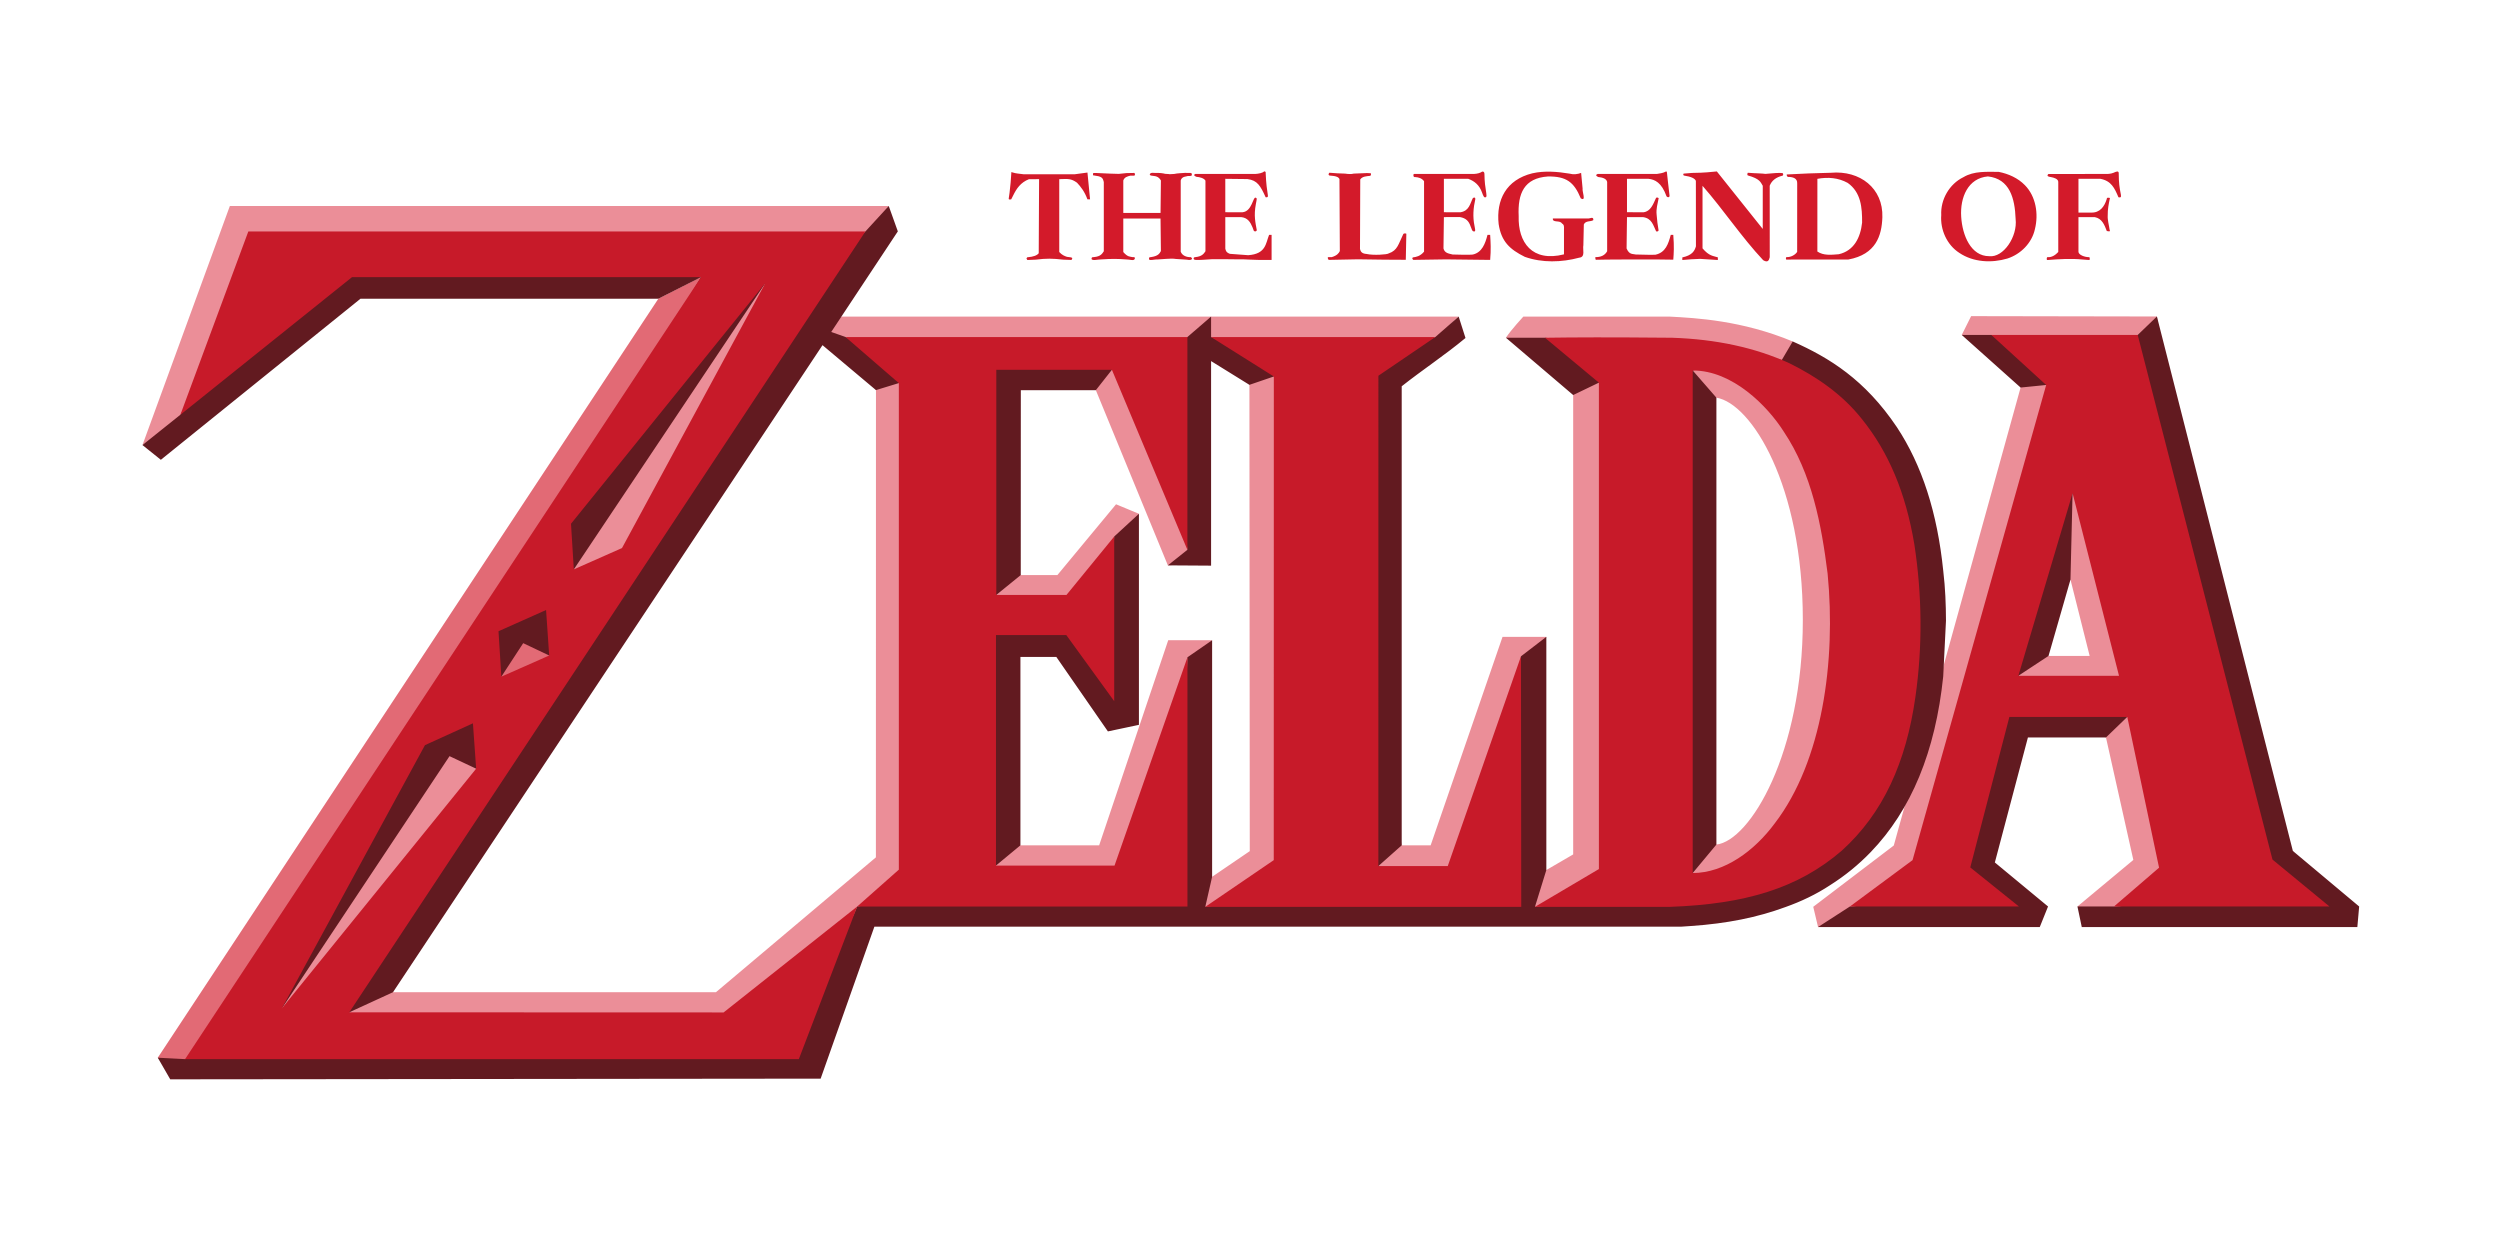 <?xml version="1.0" encoding="UTF-8" standalone="no"?>
<!-- Created with Inkscape (http://www.inkscape.org/) -->

<svg
   xmlns:dc="http://purl.org/dc/elements/1.1/"
   xmlns:cc="http://creativecommons.org/ns#"
   xmlns:rdf="http://www.w3.org/1999/02/22-rdf-syntax-ns#"
   xmlns:svg="http://www.w3.org/2000/svg"
   xmlns="http://www.w3.org/2000/svg"
   xmlns:xlink="http://www.w3.org/1999/xlink"
   xmlns:sodipodi="http://sodipodi.sourceforge.net/DTD/sodipodi-0.dtd"
   xmlns:inkscape="http://www.inkscape.org/namespaces/inkscape"
   id="svg2483"
   sodipodi:version="0.32"
   inkscape:version="0.47 r22583"
   width="800"
   height="400"
   version="1.0"
   sodipodi:docname="logoSTwosub.svg"
   style="display:inline"
   inkscape:output_extension="org.inkscape.output.svg.inkscape">
  <defs
     id="defs2486">
    <linearGradient
       id="linearGradient6577">
      <stop
         id="stop6579"
         offset="0"
         style="stop-color:#b8e6fb;stop-opacity:1;" />
      <stop
         id="stop6581"
         offset="1"
         style="stop-color:#7e9dab;stop-opacity:1" />
    </linearGradient>
    <linearGradient
       id="linearGradient6559">
      <stop
         style="stop-color:#b8e6fb;stop-opacity:1;"
         offset="0"
         id="stop6561" />
      <stop
         style="stop-color:#7e9dab;stop-opacity:1"
         offset="1"
         id="stop6563" />
    </linearGradient>
    <linearGradient
       inkscape:collect="always"
       xlink:href="#linearGradient6559"
       id="linearGradient3199"
       gradientUnits="userSpaceOnUse"
       spreadMethod="reflect"
       x1="1505.037"
       y1="1416.762"
       x2="1505.037"
       y2="1589.027" />
    <linearGradient
       inkscape:collect="always"
       xlink:href="#linearGradient6577"
       id="linearGradient3207"
       gradientUnits="userSpaceOnUse"
       spreadMethod="reflect"
       x1="2950.812"
       y1="1665.444"
       x2="2950.812"
       y2="1841" />
    <linearGradient
       inkscape:collect="always"
       xlink:href="#linearGradient6577"
       id="linearGradient3213"
       gradientUnits="userSpaceOnUse"
       spreadMethod="reflect"
       x1="2320.276"
       y1="1714.091"
       x2="2320.276"
       y2="1832.291" />
  </defs>
  <sodipodi:namedview
     inkscape:window-height="739"
     inkscape:window-width="1268"
     inkscape:pageshadow="2"
     inkscape:pageopacity="0"
     guidetolerance="10.0"
     gridtolerance="10.0"
     objecttolerance="10.0"
     borderopacity="1.0"
     bordercolor="#666666"
     pagecolor="#ffffff"
     id="base"
     showgrid="false"
     inkscape:zoom="0.972"
     inkscape:cx="400"
     inkscape:cy="167.69547"
     inkscape:window-x="0"
     inkscape:window-y="0"
     inkscape:current-layer="layer2"
     inkscape:window-maximized="1" />
  <g
     inkscape:groupmode="layer"
     id="layer2"
     inkscape:label="Ebene#1"
     style="display:inline"
     transform="translate(0,-100)">
    <g
       id="g3100"
       transform="translate(-0.786,4.902)">
      <g
         transform="matrix(0.223,0,0,0.223,181.195,243.327)"
         id="g3116">
        <path
           id="path2412"
           style="fill:#eb8e98;fill-opacity:1;display:inline"
           d="m 2019.522,-211.061 -13.471,27.005 c 0,0 81.714,18.142 84.444,75.478 l -181.961,657.146 -115.582,87.952 6.908,29.067 c 219.966,-12.054 191.207,-383.315 413.151,-272.046 l 39.269,175.748 c 0,0 -80.201,66.792 -80.201,66.792 0,0 283.297,166.29 114.019,-846.643 l -266.576,-0.5 z m 142.555,378.064 27.52,109.519 -91.187,0 63.667,-109.519 z M 1393.301,640.343 c 682.123,14.002 460.325,-649.891 370.17,-815.074 -72.767,-30.211 -138.797,-33.659 -176.495,-35.65 l -210.031,0 c 0,0 -17.706,19.13 -25.004,30.325 33.133,8.411 66.612,10.052 96.528,81.514 l 0,659.908 -38.828,22.59 c -39.875,-73.848 -55.292,-170.794 0.309,-334.814 l -62.843,0 -103.166,299.184 -41.536,0 C 1169.642,362.666 989.238,61.676 1284.148,-210.381 l -915.299,0 97.473,-158.707 -945.503,0 -125.399,343.029 C -441.772,-123.882 -265.511,-406.806 212.183,-282.48 -182.543,450.983 -592.709,843.89 -348.515,825.849 c 630.142,40.232 710.424,-78.807 779.8,-181.702 0,0 962.016,-3.803 962.016,-3.803 z m -1174.935,118.741 -463.664,0.02 c 0,0 562.22,-1246.51 693.273,-864.271 l -0.094,670.738 -229.515,193.513 z m 765.512,-871.565 0.5,669.144 -54.345,37.022 c -36.015,8.722 -47.826,-296.126 0.328,-339.667 l -63.003,0 -99.107,294.285 -113.168,0 C 449.049,232.249 765.311,294.607 825.321,72.569 l -32.819,-13.647 -84.19,101.592 -52.896,0 C 582.559,-1.855 580.189,-190.68 763.286,-105.332 l 103.568,251.925 c 109.495,0 -40.003,-441.106 117.024,-259.075 z m 670.113,18.441 c 50.197,8.245 124.02,125.638 124.02,318.911 0,191.518 -75.913,316.985 -124.02,322.354 -123.376,-112.141 -94,-682.958 0,-641.264 z"
           sodipodi:nodetypes="ccccccccccccccccccccccccccccccccccccccccccccccccccccccccccc" />
        <path
           d="m 135.852,-236.249 -718.457,1089.336 31.13,21.785 c 0,0 352.311,-488.649 352.311,-488.649 0,0 215.727,-92.215 215.727,-92.215 0,0 -51.516,-151.665 -51.516,-151.665 0,0 234.128,-410.81 234.128,-410.81 0,0 -63.323,32.217 -63.323,32.217 z"
           style="fill:#e26a75;fill-opacity:1;display:inline"
           id="path2407"
           sodipodi:nodetypes="cccccccc" />
        <path
           id="path3194"
           style="fill:#621a20;fill-opacity:1;display:inline"
           d="m 466.322,-369.088 c 0,0 -35.667,38.878 -35.667,38.878 -860.145,8.001 -824.822,3.629 -980.849,260.672 0,0 -54.384,43.476 -54.384,43.476 l 26.379,21.16 286.513,-231.164 427.42,-0.004 c 0,0 61.354,-31.036 61.354,-31.036 0,0 -674.546,1114.561 -740.531,1122.225 0,0 -39.159,-2.03 -39.159,-2.03 l 17.882,31.027 933.306,-0.992 77.107,-218.037 1157.789,-0.031 14.502,-1 c 51.265,-3.541 94.413,-12.191 134.867,-27.067 22.757,-8.076 44.29,-18.296 64.167,-31.412 21.346,-13.496 40.862,-29.372 58.229,-47.352 58.262,-60.321 93.078,-144.583 104.205,-252.199 l 3.97,-79.951 c -0.08,-23.247 -0.959,-46.894 -3.907,-71.575 -8.448,-83.35 -30.489,-151.64 -66.605,-206.316 -45.812,-68.18 -97.024,-99.641 -149.439,-122.915 l -15.589,26.524 -339.927,-31.849 -56.014,0 96.528,82.233 c 0,0 37.061,-17.858 37.061,-17.858 71.095,-10.156 246.583,732.731 -91.926,752.264 0,0 16.347,-52.806 16.347,-52.806 l 0,-334.635 -36.412,27.973 c -14.857,175.852 -18.398,426.738 -204.628,300.957 l 33.496,-29.747 0,-658.721 c 30.157,-23.841 61.955,-44.699 91.525,-69.285 0,0 -9.783,-30.7 -9.783,-30.7 l -33.529,29.325 c -44.508,23.004 -285.244,17.503 -321.75,0 l 0,-29.325 -34.51,29.763 c -2.5,27.505 -447.947,25.567 -489.954,-0.438 l -20.628,-7.282 95.579,-144.337 c 0,0 -13.033,-36.412 -13.033,-36.412 z M 289.306,-258.626 C 272.726,-180.623 133.294,194.167 13.848,153.175 L 289.306,-258.626 z m 1969.256,74.57 c -43.639,17.154 -142.101,18.65 -210.004,0 l -42.507,0 84.444,75.478 36.674,-3.673 c 35.066,-8.193 -35.528,740.332 -281.569,748.333 l -45.74,29.505 318.155,0 11.867,-29.505 -76.324,-63.167 47.449,-179.374 112.003,0 c 0,0 30.58,-29.505 30.58,-29.505 56.009,-8.001 157.026,268.045 -19.003,272.046 0,0 -52.509,-2e-4 -52.509,-2e-4 0,0 6.204,29.505 6.204,29.505 l 395.446,0 2.606,-29.505 -95.141,-79.701 -195.096,-766.942 -27.536,26.505 z m -1887.288,14.659 76.701,64.48 33.818,-10.345 C 523.957,101.543 594.86,620.283 421.063,636.082 313.903,906.955 -306.427,859.761 -307.864,787.944 l 62.804,-28.842 616.335,-928.5 z m 557.598,22.84 c 0,0 55.005,34.084 55.005,34.084 l 37.452,-12.799 c 72.322,-5.399 195.115,730.256 -100.771,761.855 l 9.803,-43.121 0,-339.443 -35.426,24.488 C 880.572,762.552 619.883,577.608 619.883,577.608 c 0,0 35.397,-29.306 35.397,-29.306 l 0,-270.28 51.547,0 73.985,106.834 c 0,0 44.508,-9.425 44.508,-9.425 l 0,-302.862 -35.475,32.645 c -4.309,129.63 -153.409,117.921 -169.208,83.808 l 35.123,-28.51 0.094,-265.319 107.647,0 23.246,-29.514 c 84.744,-28.727 108.116,258.602 108.116,258.602 0,0 -28.001,22.312 -28.001,22.312 l 62.014,0.406 0,-293.557 0,0 0,0 0,0 0,0 0,0 0,0 0,0 0,0 0,0 0,0 0,0 0,0 0,0 0,0 0,0 0,0 0,0 0,0 0,0 0,0 0,0 0,0 0,0 0,0 0,0 0,0 0,0 0,0 0,0 0,0 0,0 0,0 0,0 0,0 0,0 0,0 0,0 0,0 0,0 0,0 0,0 0,0 0,0 0,0 0,0 0,0 0,0 0,0 0,0 0,0 0,0 0,0 0,0 0,0 0,0 0,0 0,0 0,0 0,0 0,0 0,0 0,0 0,0 0,0 0,0 0,0 0,0 0,0 0,0 0,0 0,0 0,0 0,0 0,0 0,0 0,0 0,0 0,0 0,0 0,0 0,0 0,0 0,0 0,0 0,0 0,0 0,0 0,0 0,0 0,0 0,0 0,0 0,0 0,0 0,0 0,0 0,0 0,0 0,0 0,0 0,0 0,0 0,0 0,0 0,0 0,0 z m 691.113,734.63 34.006,-40.849 0,-641.264 c 0,0 -34.006,-39.011 -34.006,-39.011 332.645,-86.333 294.023,831.075 0,721.124 z M 2165.082,42.818 C 2368.756,155.156 2365.708,387.096 2087.282,305.026 l 43.289,-28.505 31.505,-109.519 3.005,-124.185 z M -58.222,258.213 c 0,0 39.101,18.566 39.101,18.566 -17.003,33.506 -71.291,30.767 -71.291,30.767 l 32.19,-49.332 z m -105.734,162.146 41.144,19.351 c 0,0 -273.886,346.367 -282.888,344.242 l 241.744,-363.593 z"
           sodipodi:nodetypes="cccccccccccccccccccccccccccccccccccccccccccccccccccccccccccccccccccccccccccccccccccccccccccccccccccccccccccccccccccccccccccccccccccccccccccccccccccccccccccccccccccccccccccccccccccccccccccccccccccccccccccccccccccccccccccccccc" />
        <path
           id="path3383"
           style="fill:#c71a29;fill-opacity:1;display:inline"
           d="M 289.236,-258.524 83.538,121.745 14.402,152.344 c 0,0 -4.046,-65.459 -4.046,-65.459 L 289.236,-258.524 z m 729.669,134.078 -0.114,694.017 -98.233,67.011 453.386,0 -0.406,-359.467 -105.049,300.957 c 0,0 -99.579,0 -99.579,0 l 0.062,-703.619 c 0,0 81.647,-55.509 81.647,-55.509 l -321.75,0 90.037,56.61 -3e-4,0 z m 1239.657,-59.61 -210.005,0 78.638,71.801 -191.751,681.826 -89.845,66.511 242.503,0 -69.831,-56.072 56.135,-215.974 169.185,4.1e-4 45.602,216.349 -64.698,55.697 309.24,0 -81.795,-67.351 -193.376,-752.787 z m -850.608,4.001 77.41,64.452 0,697.966 -91.761,54.22 194.127,0 c 106.732,-3.851 183.169,-26.243 246.163,-80.615 59.612,-53.931 92.293,-126.911 105.616,-220.154 10.463,-72.847 9.67,-146.676 -1.469,-219.381 -12.394,-73.931 -36.769,-132.136 -75.388,-179.968 -27.564,-34.868 -64.404,-60.493 -104.08,-80.014 -48.944,-22.358 -105.003,-34.422 -168.091,-36.506 -92.271,-0.824 -137.074,-0.659 -182.526,0 z m 342.615,134.585 c 40.382,60.175 54.133,133.324 63.011,203.972 12.193,125.157 -7.541,269.039 -75.7,358.06 -29.05,39.392 -72.06,71.362 -117.893,71.51 8e-4,-240.375 -6e-4,-480.749 0,-721.124 57.196,-0.255 107.498,51.216 130.583,87.581 z m 481.144,350.497 -144.431,0 77.795,-262.044 66.636,262.044 z m -2362.086,68.195 4.623,65.107 c 0,0 -278.855,343.975 -278.855,343.975 0,0 205.408,-377.76 205.408,-377.76 0,0 68.824,-31.322 68.824,-31.322 z m 104.955,-162.586 c 0,0 4.47,65.278 4.47,65.278 l -68.637,30.363 c 0,0 -4.094,-65.198 -4.094,-65.198 0,0 68.261,-30.443 68.261,-30.443 z m 458.269,-543.235 -885.513,-9.2e-4 -97.532,263.064 246.354,-197.533 c 166.942,0.08 333.885,-0.122 500.827,0.017 l -740.434,1122.173 880.727,-1e-4 83.784,-219.037 473.871,0 0,-357.576 -104.644,298.86 -170.115,0 0,-330.822 100.885,0 68.785,94.891 0,-236.22 -68.512,83.792 -100.681,0 0,-323.055 165.879,-9e-5 c 0,0 108.331,258.324 108.331,258.324 l 0,-305.331 -490.458,0 76.388,66.097 0,698.169 -59.729,52.872 -191.72,152.026 -537.153,-0.188 C -179.8,594.453 -51.874,400.93 76.068,207.417 l 356.783,-540.016 0,-10e-4 0,-4e-5 z"
           sodipodi:nodetypes="ccccccccccccccccccccccccccccccccccccccccccccccccccccccccccccccccccccccccccccccccccccccccccccccc" />
      </g>
      <path
         d="m 592.048,153.622 c 4.276,3.025 4.641,7.913 4.611,12.724 -0.535,4.813 -2.599,8.99 -7.464,10.108 -2.552,0.214 -4.892,0.458 -6.853,-0.87 0,0 0.007,-23.266 0.007,-23.266 3.423,-0.603 6.642,-0.361 9.699,1.305 z m 44.881,-2.07 c 6.97,0.771 8.616,7.006 8.854,13.59 0.667,5.706 -3.938,12.459 -8.442,11.932 -5.849,0.03 -8.612,-6.651 -8.973,-12.61 -0.397,-6.181 2.172,-12.376 8.561,-12.912 z m -64.403,-0.627 c 0.006,0.55 0.201,0.891 0.801,0.787 1.397,0.089 2.628,0.516 2.561,2.075 -0.005,7.307 -0.009,14.615 -0.013,21.922 -0.699,1.025 -2.055,1.698 -3.298,1.667 -0.452,-0.122 -0.389,1.105 0.162,0.783 6.508,-0.011 13.016,-0.017 19.524,-0.02 8.829,-1.634 10.684,-7.623 10.877,-13.517 0.304,-9.268 -7.146,-15.066 -16.474,-14.24 -5.69,0.11 -8.455,0.269 -14.139,0.543 z m -146.342,0.334 c 2.391,0.142 2.967,0.598 3.23,1.107 l 0.118,23.078 c -0.354,0.728 -0.912,1.421 -2.569,1.928 l -1.002,0.007 c -0.568,-0.022 -0.165,0.661 0,0.884 l 9.357,-0.188 8.41,0.118 6.913,0.039 0.174,-8.337 c -0.253,-0.124 -0.602,-0.175 -0.947,0.049 -1.591,3.228 -1.815,5.272 -4.685,6.24 -0.484,0.409 -4.981,0.672 -7.097,0.182 -1.467,-0.092 -1.91,-0.731 -2.1,-1.586 l 0.084,-22.275 c 0.69,-0.963 1.941,-1.011 3.209,-1.142 0.303,-0.277 0.25,-0.588 0.153,-0.828 l -1.239,-0.056 c -0.733,0.009 -2.68,0.127 -4.212,0.174 -0.77,0.219 -1.718,0.153 -2.785,0 l -2.506,-0.098 -2.506,-0.181 c -0.274,0.356 -0.39,0.676 0,0.884 z m -62.743,-0.814 -2.193,0.042 -2.454,0.251 -2.785,-0.084 c -1.532,-0.047 -3.526,-0.183 -4.261,-0.191 -0.399,0.01 -0.798,-0.061 -1.197,0.073 l 0,0.654 0.975,0.167 c 2.318,0.274 2.199,1.185 2.478,1.991 l 0,22.152 c -0.55,0.803 -0.962,1.654 -3.175,1.873 -0.344,0.007 -0.722,-0.043 -0.752,0.501 -0.002,0.806 2.209,0.211 2.98,0.244 3.572,-0.232 5.101,-0.226 8.243,0.007 0.922,-0.053 2.43,0.619 2.628,-0.278 0.099,-0.34 -0.044,-0.543 -0.686,-0.466 -0.867,-0.205 -1.565,0.019 -3.001,-1.629 l 0,-10.723 11.918,8.9e-4 0.118,10.409 c -0.459,0.771 -0.787,1.569 -3.181,1.935 -0.314,0.035 -0.698,-0.007 -0.613,0.473 -0.239,0.874 1.818,0.187 2.729,0.278 l 2.729,-0.188 c 1.101,-0.08 2.3,-0.124 3.122,0.028 1.593,0.055 2.898,0.227 3.561,0.233 0.79,0.172 1.517,0.114 1.615,-0.317 -0.015,-0.21 -0.147,-0.373 -0.393,-0.491 -1.352,0.039 -2.735,-0.481 -3.227,-1.741 l 0,-22.8 c 0.343,-1.395 1.938,-1.238 2.311,-1.437 0.671,0.048 1.441,0.025 1.229,-0.529 0.111,-0.711 -0.98,-0.348 -2.148,-0.466 -0.612,0.07 -2.468,0.102 -3.46,0.344 -2.242,0.175 -0.618,0.061 -2.92,-0.038 -0.556,-0.162 -1.754,-0.351 -3.345,-0.289 -0.143,0.01 -1.312,-0.234 -1.559,0.414 -0.119,0.507 0.923,0.494 1.302,0.56 1.296,0.124 1.866,0.765 2.249,1.438 l -0.118,10.387 -11.918,-0.003 0,-10.383 c 0.357,-1.047 1.286,-1.303 2.235,-1.532 l 1.33,0 0.192,-0.414 c -0.131,-0.187 0.032,-0.561 -0.557,-0.456 z m -39.608,6.391 c -0.274,1.904 -0.424,2.103 0.071,2.103 l 0.465,-0.049 0.647,-1.281 c 1.052,-2.151 2.365,-4.125 5.04,-5.173 l 3.237,-0.007 -0.118,23.705 c -0.5,0.636 -1.516,1.129 -3.683,1.302 l -0.244,0.39 0.292,0.473 2.708,-0.111 c 3.365,-0.427 5.303,-0.397 8.779,0 l 2.659,0.094 0.226,-0.512 c 0.021,-0.318 -0.701,-0.384 -1.681,-0.477 -0.811,-0.262 -1.628,-0.6 -2.485,-1.549 l 0,-23.315 c 2.815,-0.08 3.737,-0.256 5.681,1.135 1.258,1.336 2.445,2.885 3.335,5.326 l 0.842,0 -0.835,-8.577 -4.01,0.543 -8.243,0 -8.243,0 c -1.165,-0.162 -2.469,-0.226 -3.376,-0.55 l -0.473,-0.146 c -0.13,2.231 -0.301,4.46 -0.592,6.676 z m 167.308,-6.285 c -8.426,2.091 -11.624,8.558 -10.789,16.236 0.845,5.585 3.542,8.103 8.377,10.501 5.532,1.962 11.795,1.783 17.412,0.266 2.054,-0.196 1.032,-2.576 1.321,-3.991 0.049,-2.213 0.098,-4.425 0.146,-6.638 0.562,-1.321 2.292,-0.807 3.043,-1.403 0.113,-1.306 -1.18,-0.399 -1.786,-0.506 -3.723,-0.004 -7.447,-0.008 -11.17,-0.012 -0.15,1.498 2.24,0.442 2.925,1.611 0.751,0.375 0.662,1.149 0.64,1.847 0,2.598 0,5.43 0,8.028 -10.225,2.581 -14.748,-3.862 -14.499,-12.238 -0.355,-7.278 1.755,-12.153 9.329,-12.683 5.916,-0.084 8.385,1.781 10.525,6.971 1.876,1.216 0.402,-2.176 0.602,-3.116 -0.159,-1.665 -0.312,-3.332 -0.471,-4.997 -1.155,0.426 -2.41,0.589 -3.736,0.227 -3.842,-0.634 -8.029,-0.981 -11.868,-0.1 z m 149.242,-0.454 c -3.799,-0.002 -7.894,-0.344 -11.295,1.693 -4.492,2.166 -7.37,7.161 -7.104,12.126 -0.363,4.686 1.814,9.557 5.811,12.122 4.467,2.993 10.307,3.294 15.358,1.787 4.274,-1.379 7.847,-4.974 8.806,-9.415 1.195,-4.805 0.361,-10.428 -3.207,-14.058 -2.237,-2.298 -5.258,-3.637 -8.368,-4.256 z m 37.869,-0.117 c -0.903,0.133 -1,0.64 -2.993,0.783 0,0 -18.982,0.011 -18.982,0.011 -0.777,0.757 0.196,0.897 0.837,0.998 0.828,0.145 2.422,0.556 2.316,1.653 0,7.437 0,14.874 0,22.312 -0.891,0.964 -2.086,1.793 -3.464,1.643 -0.281,0.095 -0.387,1.07 0.12,0.918 3.699,-0.277 7.415,-0.526 11.119,-0.153 0.75,0.054 1.5,0.108 2.25,0.162 -0.07,-0.329 0.341,-0.923 -0.368,-0.93 -1.078,0.014 -3.159,-0.669 -3.196,-1.698 0,0 0,-11.106 0,-11.106 0,0 5.231,0.006 5.231,0.006 2.312,0.449 3.079,2.454 3.841,4.449 0.469,0.041 1.282,0.394 0.889,-0.449 -0.195,-1.532 -0.696,-3.034 -0.596,-4.591 -0.036,-1.873 0.32,-3.72 0.716,-5.542 -0.361,-0.036 -1.004,-0.303 -1.029,0.347 -0.758,2.463 -2.213,4.424 -4.997,4.331 0,0 -2.703,0 -4.054,0 0,-3.653 0,-7.148 0,-10.8 0,0 7.016,-0.007 7.016,-0.007 3.496,0.665 4.543,2.979 5.78,5.906 0.67,0.132 0.935,0.007 0.784,-0.794 -0.467,-2.488 -0.664,-3.441 -0.703,-7.088 -0.098,-0.245 -0.245,-0.417 -0.515,-0.36 z m -144.583,0.107 c -0.781,0.406 -1.74,0.516 -2.671,0.671 l -18.948,-0.007 c -0.55,0.212 -0.761,0.562 0.126,0.981 1.365,0.146 2.671,0.49 2.896,1.58 l 0,22.187 c -0.767,1.37 -2.091,1.903 -3.787,1.88 -0.029,0.298 0.04,0.572 0.132,0.849 0.673,-0.082 20.507,-0.189 24.819,-0.035 0.157,-2.047 0.303,-4.133 0,-7.943 l -0.808,0 c -0.77,2.864 -1.645,5.636 -4.873,6.349 -0.903,0.076 -3.517,0.014 -6.328,-0.063 -1.011,-0.247 -2.072,0.118 -2.938,-1.942 l 0.063,-5.012 0.07,-5.012 5.075,0 c 2.903,0.356 3.317,2.667 4.254,4.567 0.487,0.085 0.731,-0.043 0.773,-0.348 -0.265,-1.578 -0.501,-3.2 -0.62,-4.999 -0.209,-1.82 0.323,-3.526 0.654,-5.291 -0.312,-0.197 -0.609,-0.309 -0.842,-0.056 -0.935,2.05 -1.738,4.279 -3.963,4.573 l -5.331,-0.006 0,-10.693 6.891,0 c 2.009,0.217 4.175,1.157 5.764,5.614 0.37,0.367 0.704,0.413 0.983,-0.033 -0.427,-3.812 -0.719,-6.084 -0.885,-7.858 -0.137,-0.045 -0.361,-0.124 -0.506,0.046 z m -77.187,2.99 0,22.556 c -1.25,1.479 -2.515,1.697 -3.571,1.831 -0.313,0.213 -0.193,0.543 0.125,0.794 l 10.463,-0.16 14.138,0.168 c 0.3,-3.268 0.155,-5.647 0,-8.005 l -0.848,-0.009 c -0.719,2.798 -1.752,5.618 -4.657,6.286 -0.448,0.068 -1.327,0.152 -6.509,0 -1.215,-0.306 -2.563,-0.425 -2.924,-1.942 l 0.132,-10.025 5.131,-0.014 c 1.914,0.336 2.848,1.26 3.425,3.007 0.306,0.594 0.431,1.642 1.002,1.573 0.775,0.249 0.354,-0.972 0.223,-1.838 -0.583,-2.812 -0.371,-5.686 0.272,-8.465 1.3e-4,-0.738 -0.401,-0.51 -0.759,-0.39 -0.926,1.799 -1.154,4.089 -3.947,4.574 l -5.347,-0.007 0,-10.693 7.797,0 c 1.96,0.716 3.564,1.98 4.414,4.4 0.32,0.928 0.654,1.745 1.121,1.504 0.464,-0.087 0.255,-0.752 0.237,-1.253 -0.32,-2.091 -0.566,-3.541 -0.599,-6.314 -0.064,-0.72 -0.464,-0.656 -0.731,-0.634 -0.631,0.432 -1.516,0.683 -2.667,0.743 l -19.148,-0.011 c -0.338,0.203 -0.212,1.141 0.331,1.001 1.176,0.064 2.174,0.381 2.896,1.323 l 0,0 z m 93.691,-3.119 c -2.235,0.184 -3.588,0.427 -7.881,0.473 l -2.715,0.216 c -0.136,0.096 -0.251,0.208 0,0.613 2.394,0.354 3.592,0.947 3.887,1.721 l 0.02,20.94 c -0.422,1.475 -1.21,2.875 -4.352,3.55 l 0,0.828 c 1.891,-0.162 3.782,-0.329 5.681,-0.362 l 5.681,0.362 0,-0.849 c -1.483,-0.486 -2.775,-0.37 -4.901,-2.882 l 0,-20.008 c 6.771,7.727 12.388,16.293 19.416,23.802 1.491,0.894 1.846,0.051 2.095,-0.954 l -0.011,-22.88 c 0.623,-1.598 1.957,-2.705 4.139,-3.227 0.293,-0.255 0.142,-0.511 0.084,-0.766 -0.255,-0.064 -0.557,-0.074 -1.03,-0.104 -0.384,-0.025 -1.904,0.068 -3.516,0.223 -0.575,0.1 -1.29,0.118 -1.824,0 -1.267,-0.095 -2.365,-0.107 -2.966,-0.146 l -1.907,-0.125 c -0.175,0.388 -0.196,0.684 0,0.849 3.971,1.105 4.094,2.209 4.797,3.314 l -0.007,13.812 -14.689,-18.4 1.1e-4,1e-5 9e-5,0 -5e-5,0 -9e-5,0 z m -147.714,0.808 -19.159,-0.014 c -0.786,0.364 -0.205,0.711 0.39,0.94 0.876,0.027 2.439,0.418 2.84,1.218 l 0,22.591 c -0.558,0.821 -1.12,1.641 -3.175,1.873 -0.49,-0.024 -0.614,0.28 -0.621,0.441 0.013,0.33 0.533,0.504 0.535,0.446 1.482,0.103 3.278,-0.102 5.307,-0.216 2.558,-0.047 7.987,0.049 7.674,0.032 3.953,-0.086 3.829,0.273 11.445,0.205 l 0,-8.03 -0.801,0 c -1.088,2.756 -1.001,6.116 -6.69,6.509 l -5.869,-0.439 c -0.691,-0.297 -1.214,-0.476 -1.451,-1.678 l -0.002,-10.074 5.109,0.006 c 2.058,0.205 2.913,1.613 3.578,3.211 l 0.446,1.183 c 0.38,0.312 0.691,0.216 0.954,-0.167 -0.423,-2.414 -1.034,-4.592 -0.299,-8.465 0.317,-1.633 0.395,-1.794 -0.035,-1.977 -0.938,-0.401 -1.136,4.374 -4.253,4.657 l -5.5,-0.007 -0.004,-10.69 7.105,0.08 c 3.178,0.401 4.15,2.165 5.813,5.82 0.528,0.088 0.812,-0.07 0.71,-0.613 -0.296,-2.113 -0.543,-3.352 -0.71,-7.24 0.071,-0.21 -0.079,-0.436 -0.501,-0.425 l -7e-5,1e-5 -2e-5,-1e-5 c -0.388,0.492 -1.821,0.767 -2.834,0.821 z"
         style="fill:#d31a2a;fill-opacity:1;display:inline"
         id="path3425" />
    </g>
  </g>
</svg>
